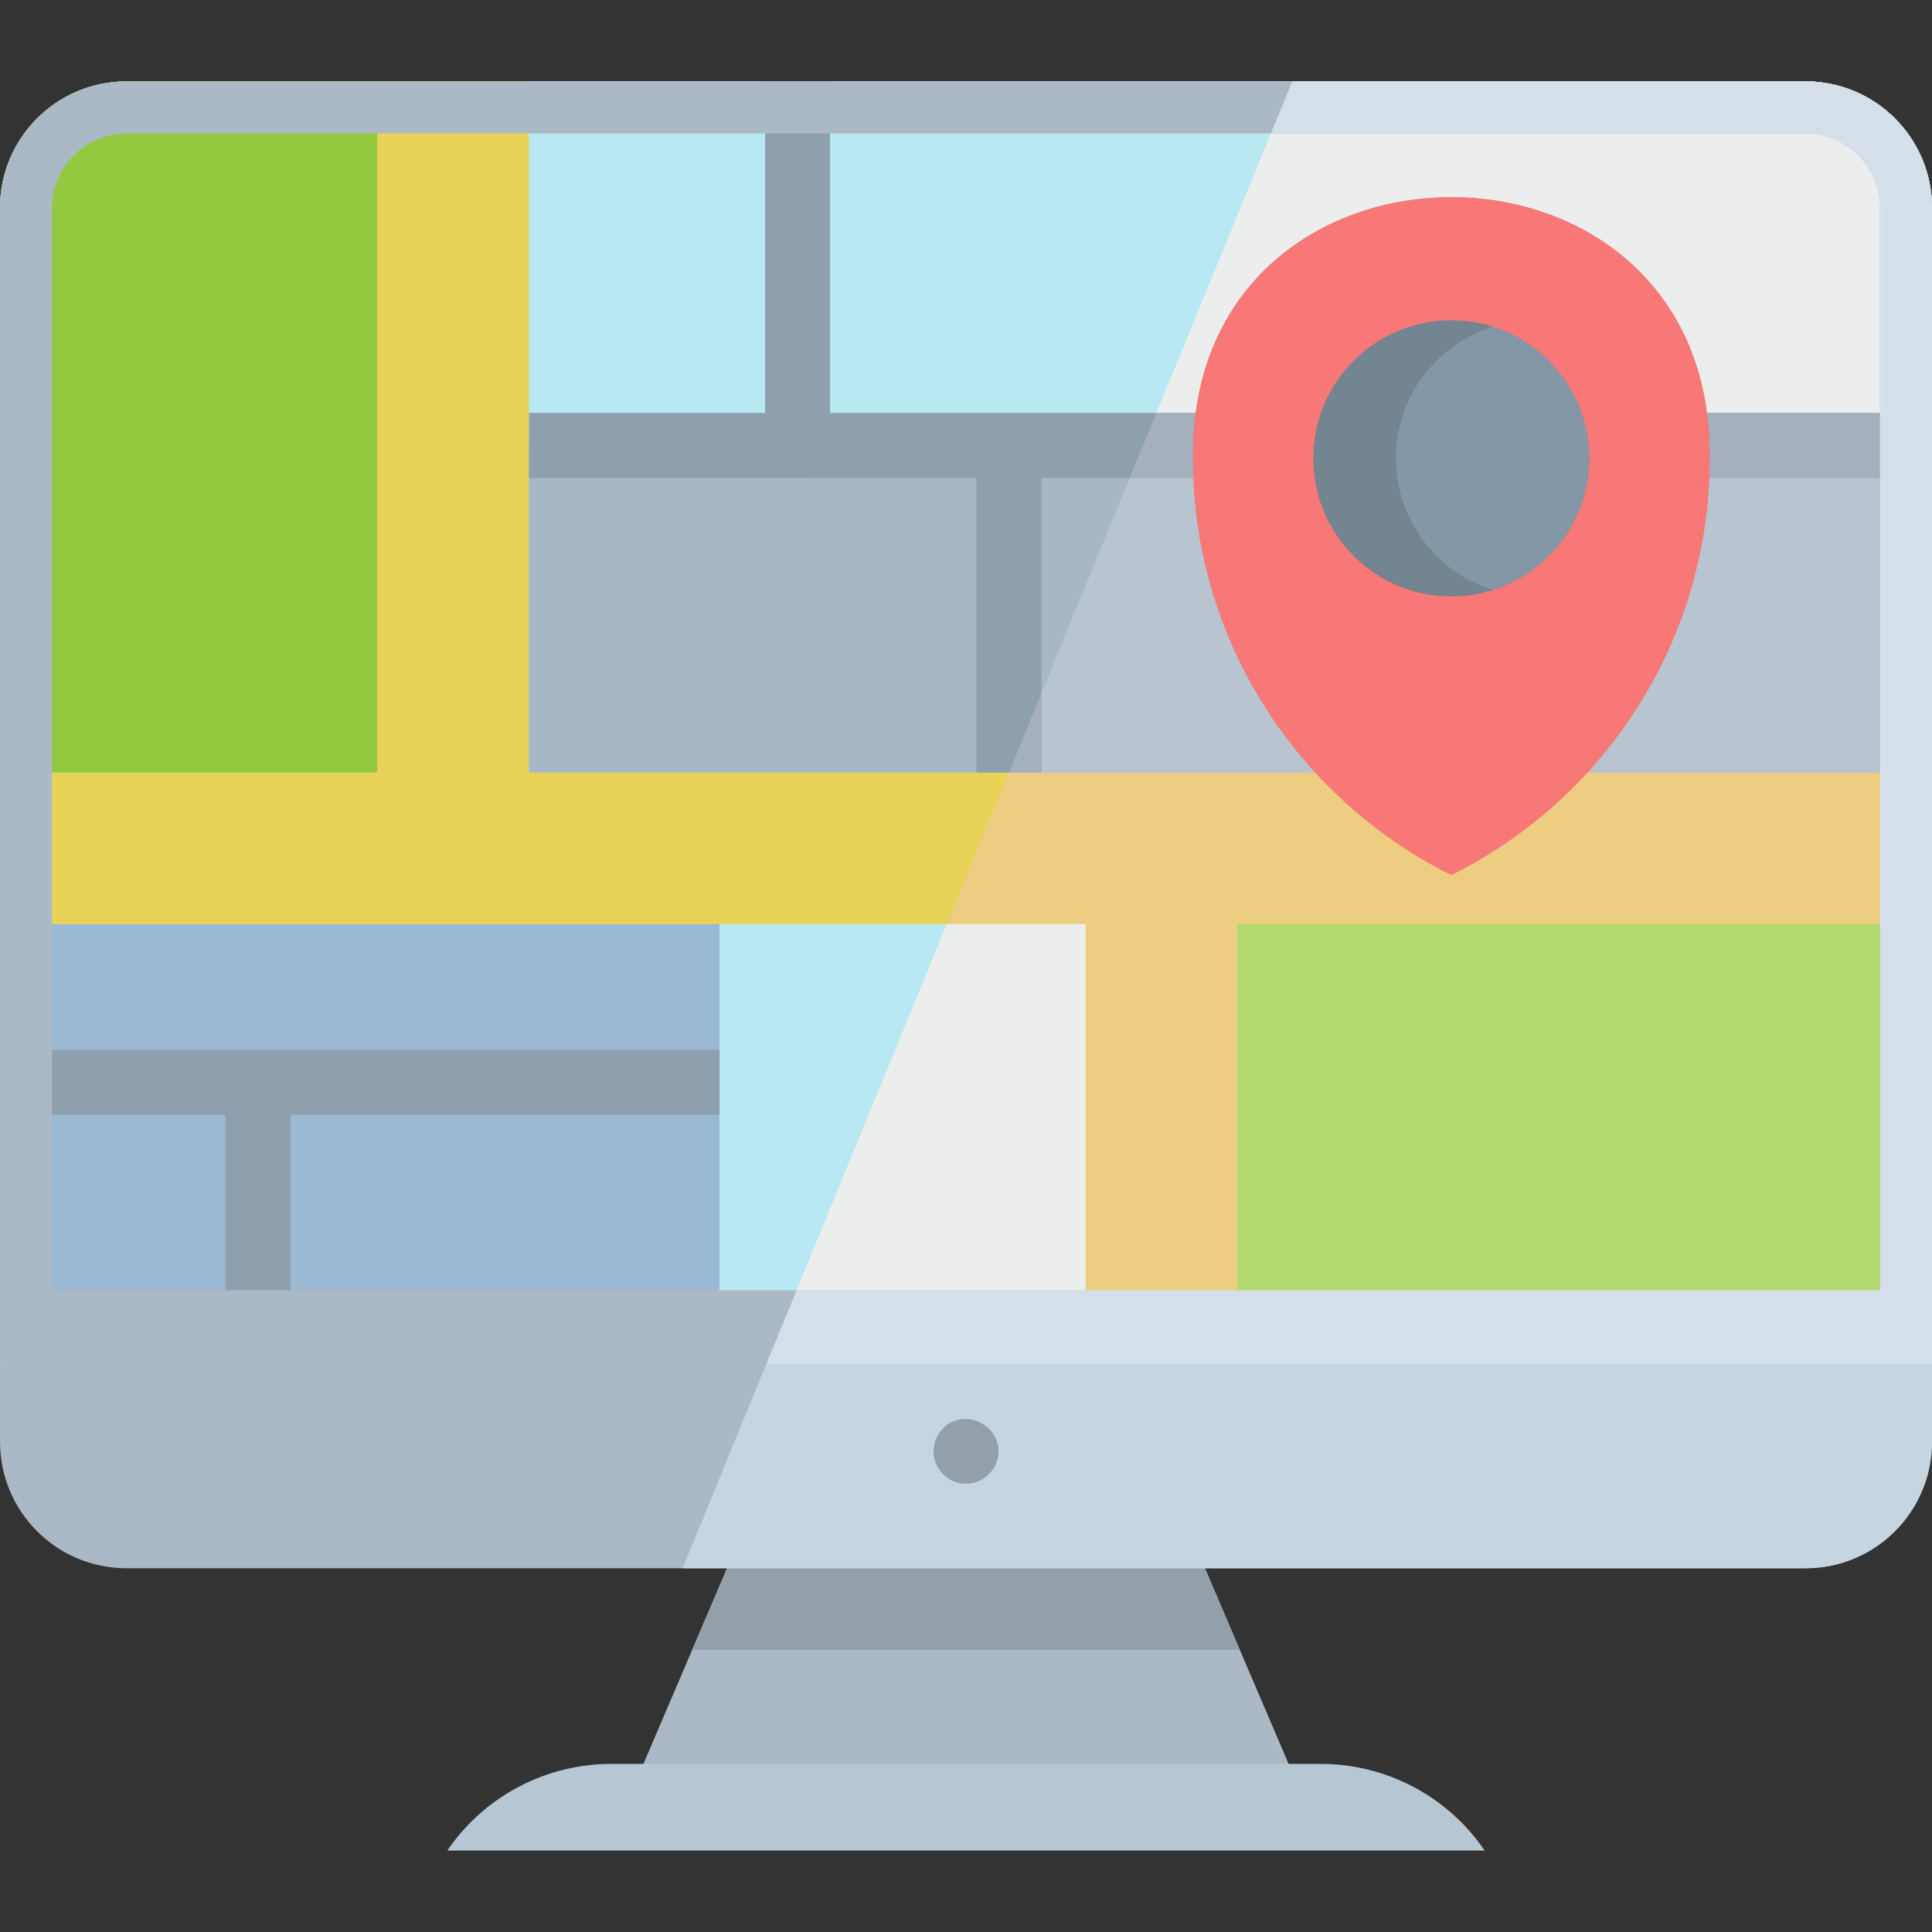 <?xml version="1.0" encoding="iso-8859-1"?>
<!-- Uploaded to: SVG Repo, www.svgrepo.com, Generator: SVG Repo Mixer Tools -->
<svg version="1.1" id="Layer_1" xmlns="http://www.w3.org/2000/svg" xmlns:xlink="http://www.w3.org/1999/xlink" 
	 viewBox="0 0 512 512" xml:space="preserve">
<rect x="0" y="0" width="512" height="512" fill="#333333" stroke="none"/>
<polygon style="fill:#ABB9C6;" points="346.4,478.933 165.609,478.933 178.516,448.732 183.431,437.249 194.156,412.158 
	317.853,412.158 328.578,437.249 333.493,448.732 "/>
<polygon style="fill:#93A0AA;" points="328.578,437.249 183.431,437.249 194.156,412.158 317.853,412.158 "/>
<path style="fill:#B6C7D3;" d="M393.46,490.42h-274.92l0,0c9.791-14.369,26.053-22.966,43.441-22.966h188.039
	C367.407,467.453,383.67,476.051,393.46,490.42L393.46,490.42z"/>
<path style="fill:#ABB9C6;" d="M511.995,55.1v326.983c0,18.511-14.997,33.519-33.508,33.519H33.515
	c-18.511,0-33.508-15.008-33.508-33.519V55.1c0-18.511,14.997-33.519,33.508-33.519h444.973C497,21.58,511.995,36.59,511.995,55.1"
	/>
<path style="fill:#C5D6E2;" d="M511.995,55.1v326.983c0,18.511-14.997,33.519-33.508,33.519H180.901l24.551-59.873L342.469,21.58
	h136.018C497,21.58,511.995,36.59,511.995,55.1"/>
<path style="fill:#B8E9F2;" d="M511.995,55.1v300.629H0.008V55.1c0-18.511,14.997-33.519,33.508-33.519h444.973
	C497,21.58,511.995,36.59,511.995,55.1"/>
<path style="fill:#D4F7FC;" d="M511.995,55.1v300.629H205.452L342.469,21.58h136.018C497,21.58,511.995,36.59,511.995,55.1"/>
<path style="fill:#B8E9F2;" d="M512,55.1v300.629H0.011V55.1c0-18.511,14.997-33.519,33.508-33.519h444.973
	C497.003,21.58,512,36.59,512,55.1"/>
<polyline style="fill:#E8D358;" points="512,204.725 512,244.918 327.902,244.918 327.902,357.681 287.711,357.681 287.711,244.918 
	0,244.918 0,204.725 99.972,204.725 99.972,21.58 140.164,21.58 140.164,204.725 512,204.725 "/>
<path style="fill:#93C93F;" d="M99.972,21.581v183.145H0.011V55.101c0-18.511,14.997-33.519,33.508-33.519
	C33.519,21.581,99.972,21.581,99.972,21.581z"/>
<rect x="0.005" y="244.924" style="fill:#9BB9D3;" width="190.689" height="112.765"/>
<polyline style="fill:#A7B7C6;" points="512,118.039 512,204.725 140.164,204.725 140.164,118.039 512,118.039 "/>
<polyline style="fill:#A0D14A;" points="512,244.918 327.902,244.918 327.902,357.681 512,357.681 512,244.918 "/>
<polyline style="fill:#B8E9F2;" points="287.711,244.918 287.711,355.73 190.689,355.73 190.689,244.918 287.711,244.918 "/>
<g>
	<path style="fill:#8E9FAD;" d="M77.013,357.687H59.788v-70.855c0-4.756,3.856-8.612,8.612-8.612h122.289v17.225H77.013V357.687z"/>
	<rect x="0.009" y="278.214" style="fill:#8E9FAD;" width="68.394" height="17.225"/>
	<path style="fill:#8E9FAD;" d="M211.358,126.65h-71.191v-17.225h62.579v-87.84h17.225v96.454
		C219.97,122.794,216.114,126.65,211.358,126.65z"/>
	<polyline style="fill:#8E9FAD;" points="512,126.651 211.359,126.651 211.359,109.427 512,109.427 512,126.651 	"/>
</g>
<path style="fill:#F75757;" d="M453.036,117.8c-2.519-87.413-134.319-87.413-136.838,0c-0.034,1.201-0.052,2.408-0.052,3.618
	c0,48.406,27.894,90.276,68.471,110.478c40.578-20.202,68.472-62.073,68.472-110.478C453.088,120.208,453.071,119.002,453.036,117.8
	"/>
<path style="fill:#667E91;" d="M421.173,121.468c0-20.19-16.367-36.556-36.557-36.556c-20.189,0-36.556,16.367-36.556,36.556
	s16.367,36.556,36.556,36.556C404.807,158.023,421.173,141.658,421.173,121.468"/>
<path style="fill:#516877;" d="M369.88,121.468c0-16.39,10.786-30.259,25.647-34.9c-3.445-1.076-7.109-1.657-10.909-1.657
	c-20.189,0-36.556,16.367-36.556,36.556s16.366,36.556,36.556,36.556c3.8,0,7.464-0.581,10.909-1.657
	C380.666,151.727,369.88,137.858,369.88,121.468"/>
<polyline style="fill:#8E9FAD;" points="275.984,204.725 258.759,204.725 258.759,118.039 275.984,118.039 275.984,204.725 "/>
<path style="fill:#ABB9C6;" d="M478.492,35.36c10.878,0,19.728,8.856,19.728,19.74v286.85H13.791V55.1
	c0-10.884,8.849-19.74,19.728-19.74L478.492,35.36 M478.492,21.58H33.519C15.008,21.58,0.011,36.589,0.011,55.1v306.371H512V55.1
	C512,36.59,497.003,21.58,478.492,21.58"/>
<g>
	<rect x="342.474" y="21.58" style="fill:#FEFEFE;" width="138.602" height="0.098"/>
</g>
<path style="fill:#ECEDED;" d="M478.492,35.36H336.82l-30.371,74.066h10.413c5.032-38.124,36.394-57.186,67.755-57.186
	s62.723,19.062,67.755,57.186h45.848V55.1C498.22,44.216,489.37,35.36,478.492,35.36"/>
<path style="fill:#ECCD81;" d="M498.22,204.725h-77.534c-10.201,11.125-22.417,20.375-36.069,27.171
	c-13.651-6.797-25.867-16.047-36.067-27.171h-81.178l-16.481,40.191h36.82v97.033h40.191v-97.033H498.22V204.725"/>
<path style="fill:#B8C5D1;" d="M316.256,126.651h-16.87l-23.402,57.07v21.004h-8.612h81.178
	C329.527,183.979,317.51,156.712,316.256,126.651 M498.22,126.651h-45.241c-1.254,30.059-13.271,57.327-32.294,78.074h77.535
	V126.651"/>
<polyline style="fill:#B2D96D;" points="498.22,244.918 327.902,244.918 327.902,341.949 498.22,341.949 498.22,244.918 "/>
<polyline style="fill:#ECEDED;" points="287.711,244.918 250.891,244.918 211.103,341.949 287.711,341.949 287.711,244.918 "/>
<path style="fill:#A4B1BD;" d="M316.862,109.427h-10.413l-7.063,17.225h16.87c-0.072-1.734-0.109-3.482-0.109-5.233
	c0-1.21,0.017-2.416,0.052-3.618C316.282,114.914,316.506,112.123,316.862,109.427 M498.22,109.427h-45.848
	c0.356,2.696,0.58,5.487,0.664,8.374c0.034,1.201,0.052,2.408,0.052,3.618c0,1.752-0.037,3.499-0.109,5.233h45.241L498.22,109.427"
	/>
<path style="fill:#F87878;" d="M348.062,121.468L348.062,121.468c0-20.19,16.366-36.556,36.556-36.556l0,0c0.028,0,0.053,0,0.08,0
	c0.006,0,0.012,0,0.017,0c0.054,0,0.107,0,0.161,0.001c0.006,0,0.012,0,0.017,0c0.055,0,0.107,0.001,0.163,0.001
	c0.005,0,0.009,0,0.014,0c0.056,0.001,0.111,0.001,0.168,0.002c0.001,0,0.003,0,0.006,0c19.901,0.333,35.932,16.569,35.932,36.551
	c0,19.921-15.935,36.121-35.755,36.547c-0.001,0-0.001,0-0.002,0c-0.056,0.001-0.115,0.002-0.171,0.003c-0.003,0-0.008,0-0.011,0
	c-0.055,0.001-0.109,0.001-0.164,0.002c-0.005,0-0.01,0-0.016,0c-0.025,0-0.054,0.001-0.079,0.001h-0.001
	c-0.026,0-0.054,0-0.08,0.001c-0.006,0-0.011,0-0.017,0c-0.028,0-0.053,0-0.079,0h-0.001c-0.028,0-0.053,0-0.08,0
	c-0.006,0-0.012,0-0.017,0c-0.028,0-0.053,0-0.08,0l0,0c-19.814,0-35.947-15.765-36.538-35.436
	C348.067,122.216,348.062,121.843,348.062,121.468L348.062,121.468 M384.617,52.242c-31.362,0-62.723,19.062-67.755,57.186
	c-0.356,2.696-0.58,5.487-0.664,8.374c-0.034,1.201-0.052,2.408-0.052,3.618c0,1.752,0.037,3.499,0.109,5.233
	c1.254,30.059,13.271,57.327,32.293,78.074l0,0c10.201,11.125,22.416,20.375,36.067,27.171
	c13.651-6.797,25.867-16.047,36.069-27.171l0,0c19.023-20.747,31.039-48.015,32.294-78.074c0.072-1.734,0.109-3.482,0.109-5.233
	c0-1.21-0.017-2.416-0.052-3.618c-0.083-2.887-0.308-5.677-0.664-8.374C447.342,71.302,415.98,52.242,384.617,52.242"/>
<path style="fill:#8497A6;" d="M384.698,158.023c-0.026,0-0.053,0-0.08,0l0,0l0,0C384.645,158.023,384.67,158.023,384.698,158.023
	 M384.795,158.023c-0.026,0-0.053,0-0.08,0C384.742,158.023,384.768,158.023,384.795,158.023 M384.876,158.023
	c-0.026,0-0.053,0-0.079,0C384.823,158.023,384.848,158.023,384.876,158.023 M384.973,158.022c-0.026,0-0.053,0-0.08,0.001
	C384.918,158.022,384.947,158.022,384.973,158.022 M385.054,158.021c-0.026,0-0.053,0.001-0.079,0.001
	C385,158.022,385.027,158.021,385.054,158.021 M385.234,158.019c-0.055,0.001-0.109,0.001-0.164,0.002
	C385.125,158.02,385.179,158.02,385.234,158.019 M385.415,158.015c-0.057,0.001-0.114,0.002-0.171,0.003
	C385.3,158.018,385.359,158.016,385.415,158.015 M385.242,84.918c3.577,0.06,7.029,0.634,10.284,1.651
	c-14.86,4.64-25.646,18.51-25.646,34.9c0,16.389,10.786,30.258,25.646,34.899c-3.203,1-6.594,1.572-10.109,1.648
	c19.82-0.426,35.755-16.625,35.755-36.547C421.173,101.487,405.143,85.251,385.242,84.918 M385.069,84.916
	c0.056,0.001,0.113,0.001,0.168,0.002C385.18,84.917,385.125,84.916,385.069,84.916 M384.892,84.913
	c0.054,0,0.108,0.001,0.163,0.001C385,84.915,384.948,84.913,384.892,84.913 M384.715,84.912c0.054,0,0.107,0,0.161,0.001
	C384.822,84.913,384.769,84.912,384.715,84.912 M384.617,84.912c0.026,0,0.054,0,0.08,0
	C384.67,84.912,384.645,84.912,384.617,84.912"/>
<path style="fill:#738591;" d="M384.617,84.912c-20.189,0-36.556,16.367-36.556,36.556l0,0c0,0.374,0.006,0.748,0.017,1.12
	c0.591,19.671,16.724,35.436,36.538,35.436l0,0c0.026,0,0.053,0,0.08,0c0.006,0,0.012,0,0.017,0c0.026,0,0.053,0,0.08,0h0.001
	c0.026,0,0.053,0,0.079,0c0.006,0,0.011,0,0.017,0c0.026,0,0.054,0,0.08-0.001h0.001c0.026,0,0.053,0,0.079-0.001
	c0.005,0,0.01,0,0.016,0c0.055-0.001,0.109-0.001,0.164-0.002c0.003,0,0.008,0,0.012,0c0.057-0.001,0.114-0.002,0.171-0.003
	c0.001,0,0.001,0,0.002,0c3.514-0.076,6.906-0.648,10.109-1.648c-14.86-4.64-25.647-18.51-25.647-34.898
	c0-16.39,10.786-30.259,25.647-34.9c-3.255-1.017-6.707-1.592-10.284-1.651c-0.001,0-0.003,0-0.006,0
	c-0.056-0.001-0.113-0.002-0.168-0.002c-0.005,0-0.009,0-0.014,0c-0.054-0.001-0.108-0.001-0.163-0.001c-0.006,0-0.012,0-0.017,0
	c-0.054,0-0.107-0.001-0.161-0.001c-0.006,0-0.011,0-0.017,0C384.671,84.912,384.644,84.912,384.617,84.912L384.617,84.912"/>
<polyline style="fill:#A4B1BD;" points="275.984,183.723 267.372,204.725 275.984,204.725 275.984,183.723 "/>
<path style="fill:#D5DFE9;" d="M478.492,21.58H342.469l-5.651,13.78h141.674c10.878,0,19.728,8.856,19.728,19.74v54.327v17.225
	v78.074v40.191v97.033H327.902h-40.191h-76.608l-8.005,19.521h308.897V55.1c0-17.642-13.622-32.103-30.925-33.422
	C480.219,21.614,479.36,21.58,478.492,21.58"/>
<path style="fill:#93A0AA;" d="M256.005,393.211c-3.448,0-6.634-2.135-7.958-5.317c-1.465-3.521-0.359-7.694,2.622-10.058
	c6.24-4.949,15.53,0.968,13.722,8.703C263.49,390.385,259.97,393.211,256.005,393.211z"/>
</svg>